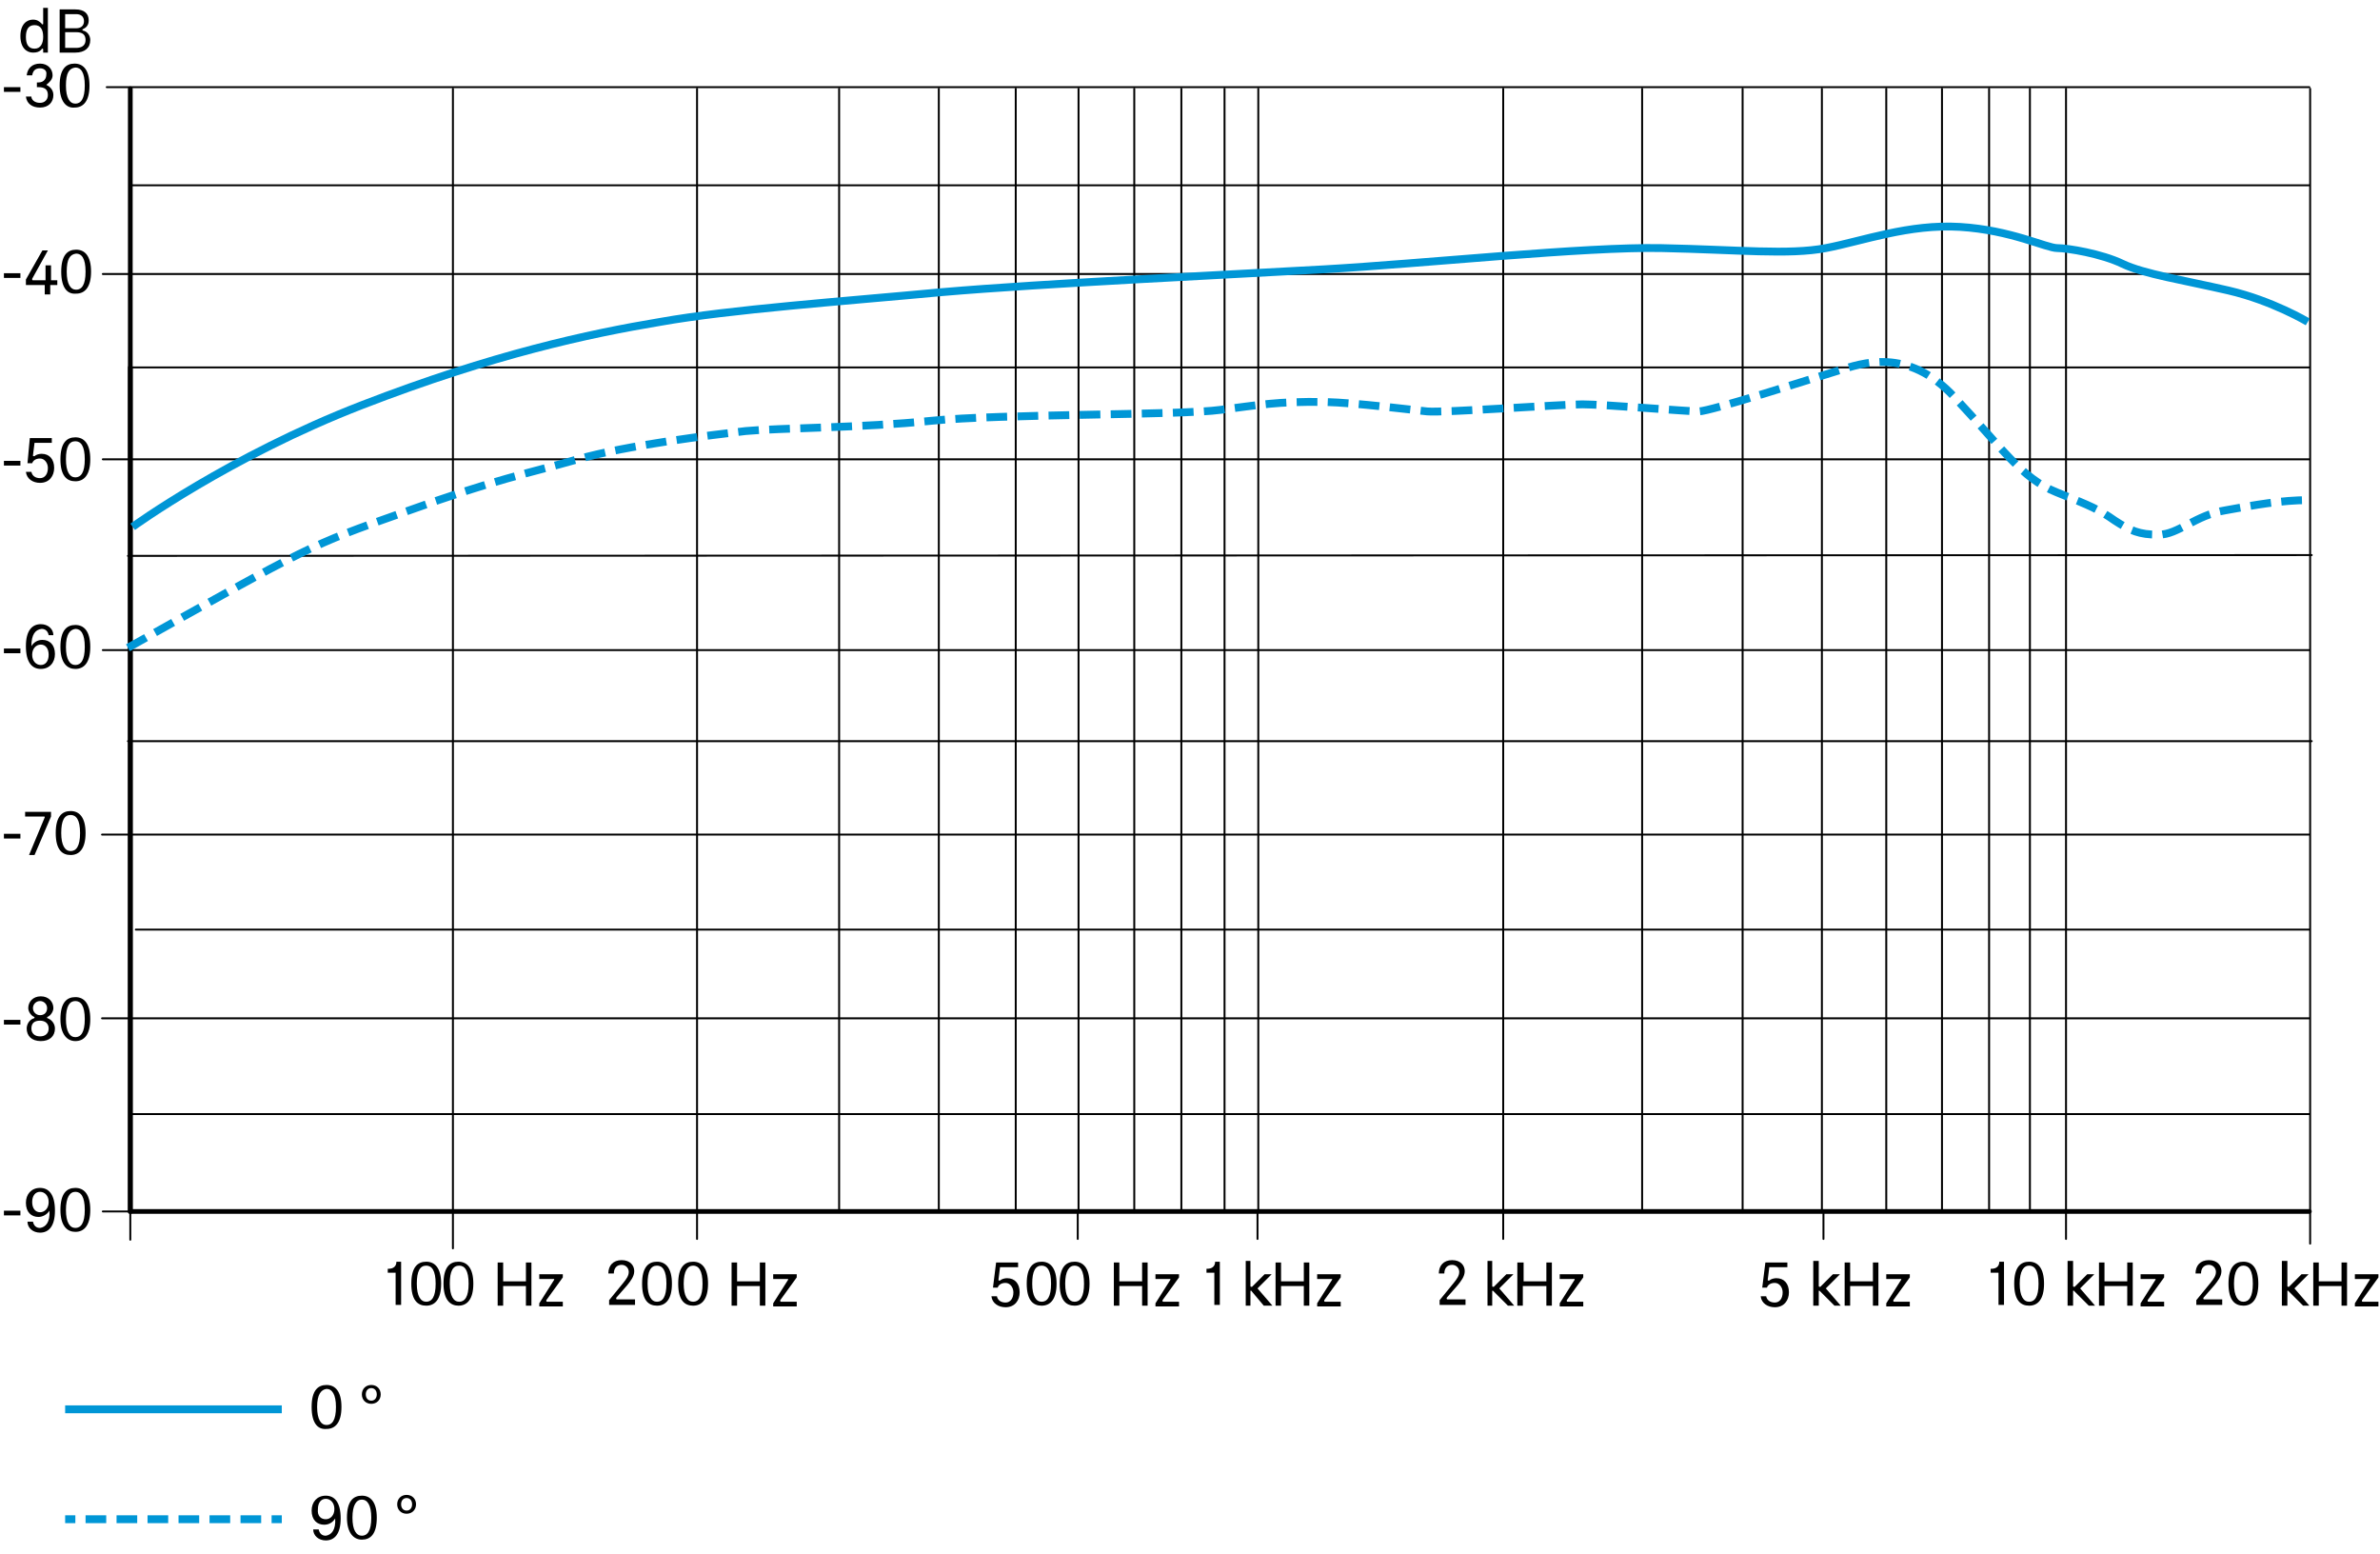 <?xml version="1.0" encoding="utf-8"?>
<!-- Generator: Adobe Illustrator 25.1.0, SVG Export Plug-In . SVG Version: 6.00 Build 0)  -->
<svg version="1.1" xmlns="http://www.w3.org/2000/svg" xmlns:xlink="http://www.w3.org/1999/xlink" x="0px" y="0px" width="303.2px"
	 height="197.9px" viewBox="0 0 303.2 197.9" style="enable-background:new 0 0 303.2 197.9;" xml:space="preserve">
<style type="text/css">
	.st0{fill:none;stroke:#000000;stroke-width:0.602;stroke-linecap:round;stroke-linejoin:round;stroke-miterlimit:10;}
	.st1{fill:none;stroke:#000000;stroke-width:0.245;stroke-linecap:round;stroke-linejoin:round;stroke-miterlimit:10;}
	.st2{fill:none;stroke:#0096D6;stroke-miterlimit:3.864;}
	.st3{fill:none;stroke:#0096D6;stroke-miterlimit:3.864;stroke-dasharray:2.64,1.32;}
	.st4{fill:none;stroke:#0096D6;stroke-miterlimit:3.864;stroke-dasharray:2.632,1.316;}
</style>
<g id="Ebene_4">
	<line class="st0" x1="16.6" y1="154.3" x2="294.2" y2="154.3"/>
	<line class="st0" x1="16.6" y1="46.8" x2="16.6" y2="154.3"/>
	<line class="st1" x1="13" y1="129.7" x2="294.2" y2="129.7"/>
	<line class="st1" x1="13" y1="106.3" x2="294.2" y2="106.3"/>
	<line class="st1" x1="16.3" y1="94.4" x2="294.5" y2="94.4"/>
	<line class="st1" x1="16.3" y1="70.8" x2="294.5" y2="70.7"/>
	<line class="st1" x1="16.6" y1="141.9" x2="294.2" y2="141.9"/>
	<line class="st1" x1="17.3" y1="118.4" x2="294.2" y2="118.4"/>
	<line class="st1" x1="13.1" y1="82.8" x2="294.2" y2="82.8"/>
	<line class="st1" x1="13.1" y1="58.5" x2="294.2" y2="58.5"/>
	<line class="st1" x1="13.1" y1="34.9" x2="294.2" y2="34.9"/>
	<line class="st1" x1="16.6" y1="46.8" x2="294.2" y2="46.8"/>
	<line class="st1" x1="16.6" y1="23.6" x2="294.2" y2="23.6"/>
	<line class="st1" x1="13.6" y1="11.1" x2="294.2" y2="11.1"/>
	<line class="st0" x1="16.6" y1="11.3" x2="16.6" y2="154.3"/>
	<line class="st1" x1="57.7" y1="11.3" x2="57.7" y2="159"/>
	<line class="st1" x1="119.6" y1="11.3" x2="119.6" y2="154.4"/>
	<line class="st1" x1="106.9" y1="11.3" x2="106.9" y2="154.4"/>
	<line class="st1" x1="88.8" y1="11.3" x2="88.8" y2="154.4"/>
	<line class="st1" x1="137.4" y1="11.3" x2="137.4" y2="154.4"/>
	<line class="st1" x1="144.5" y1="11.3" x2="144.5" y2="154.4"/>
	<line class="st1" x1="150.5" y1="11.3" x2="150.5" y2="154.4"/>
	<line class="st1" x1="156" y1="11.3" x2="156" y2="154.4"/>
	<line class="st1" x1="160.3" y1="11.3" x2="160.3" y2="154.4"/>
	<line class="st1" x1="191.5" y1="11.3" x2="191.5" y2="154.4"/>
	<line class="st1" x1="209.2" y1="11.3" x2="209.2" y2="154.4"/>
	<line class="st1" x1="222" y1="11.3" x2="222" y2="154.4"/>
	<line class="st1" x1="232.1" y1="11.3" x2="232.1" y2="154.4"/>
	<line class="st1" x1="240.3" y1="11.3" x2="240.3" y2="154.4"/>
	<line class="st1" x1="247.4" y1="11.3" x2="247.4" y2="154.4"/>
	<line class="st1" x1="253.4" y1="11.3" x2="253.4" y2="154.4"/>
	<line class="st1" x1="258.6" y1="11.3" x2="258.6" y2="154.4"/>
	<line class="st1" x1="263.2" y1="11.3" x2="263.2" y2="154.4"/>
	<line class="st1" x1="294.3" y1="11.3" x2="294.3" y2="158.4"/>
	<line class="st1" x1="137.3" y1="157.8" x2="137.3" y2="154.3"/>
	<line class="st1" x1="88.8" y1="157.8" x2="88.8" y2="154.3"/>
	<line class="st1" x1="129.4" y1="11.3" x2="129.4" y2="154.4"/>
	<line class="st1" x1="160.2" y1="157.8" x2="160.2" y2="154.3"/>
	<line class="st1" x1="191.5" y1="157.8" x2="191.5" y2="154.3"/>
	<line class="st1" x1="232.3" y1="157.8" x2="232.3" y2="154.3"/>
	<line class="st1" x1="263.2" y1="157.8" x2="263.2" y2="154.3"/>
	<line class="st1" x1="16.6" y1="157.9" x2="16.6" y2="154.4"/>
	<line class="st1" x1="13.1" y1="154.3" x2="16.6" y2="154.3"/>
</g>
<g id="Ebene_5">
	<path class="st2" d="M16.9,67.1c0,0,12.4-9,29.2-15.5s29-9.1,38-10.6c9-1.6,23.2-2.6,36-3.8c12.8-1.1,36.2-2.2,48.6-2.9
		c12.4-0.7,33.3-2.9,43-2.7c9.7,0.2,16.2,0.9,20.9,0c4.7-0.9,10.6-3.1,17.1-2.7c6.5,0.4,11,2.7,12.4,2.7c1.3,0,5.6,0.7,8.3,2
		c2.7,1.3,7.9,2.1,13.5,3.4s10.1,4,10.1,4"/>
	<path class="st3" d="M16.3,82.5c23.2-13,23.1-13,35-17.2c11.9-4.3,16-5,22.3-6.8c6.3-1.8,17.1-3.1,21.4-3.6
		c4.3-0.4,14.8-0.4,23.6-1.3c8.8-0.9,32-0.7,36.9-1.4c4.8-0.6,7.2-1.1,13.3-1c4,0.1,11,1,13,1.2c2,0.2,17.1-0.9,19.8-0.9
		c2.7,0,13.3,0.9,14.8,0.9s14.8-4.3,17.8-5.2c2.9-0.9,8.8-3.1,14.8,3.4c6.1,6.5,8.5,10.3,13,12.1c4.5,1.8,5.4,2.2,7.4,3.6
		c2,1.3,3.1,1.8,5.6,1.8s4.7-2.5,8.5-3.1c3.8-0.7,7.2-1.3,10.6-1.3"/>
</g>
<g id="Text">
	<g>
		<path d="M80.9,165.6v0.6h-3.3v-0.6l1.8-2.2c0.4-0.5,0.7-0.9,0.7-1.4c0-0.5-0.4-0.9-0.9-0.9c-0.6,0-1,0.4-1,1.1h-0.7
			c0-1,0.6-1.7,1.7-1.7c1.1,0,1.6,0.7,1.6,1.4c0,0.7-0.5,1.3-0.9,1.8l-1.4,1.6c0,0,0,0.1,0,0.1c0,0,0,0.1,0.1,0.1H80.9z"/>
		<path d="M81.8,163.5c0-2.1,0.8-2.8,1.9-2.8c1.1,0,1.9,0.8,1.9,2.8s-0.8,2.8-1.9,2.8C82.6,166.3,81.8,165.6,81.8,163.5z
			 M82.5,163.5c0,1.6,0.5,2.3,1.2,2.3c0.7,0,1.2-0.6,1.2-2.3s-0.5-2.3-1.2-2.3C82.9,161.2,82.5,161.9,82.5,163.5z"/>
		<path d="M86.4,163.5c0-2.1,0.8-2.8,1.9-2.8c1.1,0,1.9,0.8,1.9,2.8s-0.8,2.8-1.9,2.8C87.2,166.3,86.4,165.6,86.4,163.5z
			 M87.1,163.5c0,1.6,0.5,2.3,1.2,2.3c0.7,0,1.2-0.6,1.2-2.3s-0.5-2.3-1.2-2.3C87.6,161.2,87.1,161.9,87.1,163.5z"/>
		<path d="M93.2,160.8h0.7v2.4h2.9v-2.4h0.7v5.5h-0.7v-2.5h-2.9v2.5h-0.7V160.8z"/>
		<path d="M100.4,163C100.4,163,100.4,162.9,100.4,163c0-0.1,0-0.1,0-0.1h-1.9v-0.6h3v0.4l-2.1,2.9c0,0,0,0,0,0.1c0,0,0,0.1,0.1,0.1
			h2v0.6h-3v-0.4L100.4,163z"/>
	</g>
	<g>
		<path d="M126.9,160.8h2.8v0.6h-2.3l-0.2,1.6c0,0.1,0,0.1,0.1,0.1c0,0,0,0,0.1,0c0.2-0.2,0.6-0.3,0.9-0.3c1,0,1.6,0.7,1.6,1.8
			c0,1-0.6,1.9-1.8,1.9c-0.9,0-1.7-0.5-1.8-1.4h0.7c0.1,0.5,0.5,0.8,1.1,0.8c0.6,0,1-0.5,1-1.3c0-0.6-0.4-1.2-1-1.2
			c-0.6,0-0.9,0.3-1,0.6h-0.6L126.9,160.8z"/>
		<path d="M130.8,163.5c0-2.1,0.8-2.8,1.9-2.8c1.1,0,1.9,0.8,1.9,2.8s-0.8,2.8-1.9,2.8C131.6,166.3,130.8,165.6,130.8,163.5z
			 M131.5,163.5c0,1.6,0.5,2.3,1.2,2.3c0.7,0,1.2-0.6,1.2-2.3s-0.5-2.3-1.2-2.3C131.9,161.2,131.5,161.9,131.5,163.5z"/>
		<path d="M135,163.5c0-2.1,0.8-2.8,1.9-2.8c1.1,0,1.9,0.8,1.9,2.8s-0.8,2.8-1.9,2.8C135.8,166.3,135,165.6,135,163.5z M135.7,163.5
			c0,1.6,0.5,2.3,1.2,2.3c0.7,0,1.2-0.6,1.2-2.3s-0.5-2.3-1.2-2.3C136.2,161.2,135.7,161.9,135.7,163.5z"/>
		<path d="M141.9,160.8h0.7v2.4h2.9v-2.4h0.7v5.5h-0.7v-2.5h-2.9v2.5h-0.7V160.8z"/>
		<path d="M149.1,163C149.1,163,149.1,162.9,149.1,163c0-0.1,0-0.1,0-0.1h-1.9v-0.6h3v0.4l-2.1,2.9c0,0,0,0,0,0.1c0,0,0,0.1,0.1,0.1
			h2v0.6h-3v-0.4L149.1,163z"/>
	</g>
	<g>
		<path d="M154.7,166.2v-4.1h-1v-0.5l0.1,0c0.6,0,1-0.3,1-0.9h0.6v5.5H154.7z"/>
		<path d="M159.4,164.4C159.4,164.3,159.3,164.3,159.4,164.4c-0.1,0-0.1,0-0.1,0v1.9h-0.6v-5.7h0.6v3.2c0,0,0,0.1,0.1,0.1
			c0,0,0,0,0.1,0l1.6-1.6h0.9l-1.8,1.8l1.9,2.2H161L159.4,164.4z"/>
		<path d="M162.5,160.8h0.7v2.4h2.9v-2.4h0.7v5.5h-0.7v-2.5h-2.9v2.5h-0.7V160.8z"/>
		<path d="M169.7,163C169.8,163,169.8,162.9,169.7,163c0-0.1,0-0.1,0-0.1h-1.9v-0.6h3v0.4l-2.1,2.9c0,0,0,0,0,0.1c0,0,0,0.1,0.1,0.1
			h2v0.6h-3v-0.4L169.7,163z"/>
	</g>
	<g>
		<path d="M186.7,165.6v0.6h-3.3v-0.6l1.8-2.2c0.4-0.5,0.7-0.9,0.7-1.4c0-0.5-0.4-0.9-0.9-0.9c-0.6,0-1,0.4-1,1.1h-0.7
			c0-1,0.6-1.7,1.7-1.7c1.1,0,1.6,0.7,1.6,1.4c0,0.7-0.5,1.3-0.9,1.8l-1.4,1.6c0,0,0,0.1,0,0.1c0,0,0,0.1,0.1,0.1H186.7z"/>
		<path d="M190.2,164.4C190.2,164.3,190.2,164.3,190.2,164.4c-0.1,0-0.1,0-0.1,0v1.9h-0.6v-5.7h0.6v3.2c0,0,0,0.1,0.1,0.1
			c0,0,0,0,0.1,0l1.6-1.6h0.9l-1.8,1.8l1.9,2.2h-0.8L190.2,164.4z"/>
		<path d="M193.4,160.8h0.7v2.4h2.9v-2.4h0.7v5.5H197v-2.5H194v2.5h-0.7V160.8z"/>
		<path d="M200.6,163C200.6,163,200.6,162.9,200.6,163c0-0.1,0-0.1,0-0.1h-1.9v-0.6h3v0.4l-2.1,2.9c0,0,0,0,0,0.1c0,0,0,0.1,0.1,0.1
			h2v0.6h-3v-0.4L200.6,163z"/>
	</g>
	<g>
		<path d="M224.9,160.8h2.8v0.6h-2.3l-0.2,1.6c0,0.1,0,0.1,0.1,0.1c0,0,0,0,0.1,0c0.2-0.2,0.6-0.3,0.9-0.3c1,0,1.6,0.7,1.6,1.8
			c0,1-0.6,1.9-1.8,1.9c-0.9,0-1.7-0.5-1.8-1.4h0.7c0.1,0.5,0.5,0.8,1.1,0.8c0.6,0,1-0.5,1-1.3c0-0.6-0.4-1.2-1-1.2
			c-0.6,0-0.9,0.3-1,0.6h-0.6L224.9,160.8z"/>
		<path d="M231.8,164.4C231.8,164.3,231.8,164.3,231.8,164.4c-0.1,0-0.1,0-0.1,0v1.9H231v-5.7h0.7v3.2c0,0,0,0.1,0.1,0.1
			c0,0,0,0,0.1,0l1.6-1.6h0.9l-1.8,1.8l1.9,2.2h-0.8L231.8,164.4z"/>
		<path d="M235,160.8h0.7v2.4h2.9v-2.4h0.7v5.5h-0.7v-2.5h-2.9v2.5H235V160.8z"/>
		<path d="M242.2,163C242.3,163,242.3,162.9,242.2,163c0-0.1,0-0.1,0-0.1h-1.9v-0.6h3v0.4l-2.1,2.9c0,0,0,0,0,0.1c0,0,0,0.1,0.1,0.1
			h2v0.6h-3v-0.4L242.2,163z"/>
	</g>
	<g>
		<path d="M254.6,166.2v-4.1h-1v-0.5l0.1,0c0.6,0,1-0.3,1-0.9h0.6v5.5H254.6z"/>
		<path d="M256.6,163.5c0-2.1,0.8-2.8,1.9-2.8s1.9,0.8,1.9,2.8s-0.8,2.8-1.9,2.8S256.6,165.6,256.6,163.5z M257.3,163.5
			c0,1.6,0.5,2.3,1.2,2.3c0.7,0,1.2-0.6,1.2-2.3s-0.5-2.3-1.2-2.3C257.8,161.2,257.3,161.9,257.3,163.5z"/>
		<path d="M264.2,164.4C264.2,164.3,264.1,164.3,264.2,164.4c-0.1,0-0.1,0-0.1,0v1.9h-0.7v-5.7h0.7v3.2c0,0,0,0.1,0.1,0.1
			c0,0,0,0,0.1,0l1.6-1.6h0.9l-1.8,1.8l1.9,2.2h-0.8L264.2,164.4z"/>
		<path d="M267.4,160.8h0.7v2.4h2.9v-2.4h0.7v5.5H271v-2.5h-2.9v2.5h-0.7V160.8z"/>
		<path d="M274.6,163C274.7,163,274.7,162.9,274.6,163c0-0.1,0-0.1,0-0.1h-1.9v-0.6h3v0.4l-2.1,2.9c0,0,0,0,0,0.1c0,0,0,0.1,0.1,0.1
			h2v0.6h-3v-0.4L274.6,163z"/>
	</g>
	<g>
		<path d="M283.1,165.6v0.6h-3.3v-0.6l1.8-2.2c0.4-0.5,0.7-0.9,0.7-1.4c0-0.5-0.4-0.9-0.9-0.9c-0.6,0-1,0.4-1,1.1h-0.7
			c0-1,0.6-1.7,1.7-1.7s1.6,0.7,1.6,1.4c0,0.7-0.5,1.3-0.9,1.8l-1.4,1.6c0,0,0,0.1,0,0.1c0,0,0,0.1,0.1,0.1H283.1z"/>
		<path d="M283.9,163.5c0-2.1,0.8-2.8,1.9-2.8s1.9,0.8,1.9,2.8s-0.8,2.8-1.9,2.8S283.9,165.6,283.9,163.5z M284.6,163.5
			c0,1.6,0.5,2.3,1.2,2.3c0.7,0,1.2-0.6,1.2-2.3s-0.5-2.3-1.2-2.3C285.1,161.2,284.6,161.9,284.6,163.5z"/>
		<path d="M291.5,164.4C291.5,164.3,291.4,164.3,291.5,164.4c-0.1,0-0.1,0-0.1,0v1.9h-0.7v-5.7h0.7v3.2c0,0,0,0.1,0.1,0.1
			c0,0,0,0,0.1,0l1.6-1.6h0.9l-1.8,1.8l1.9,2.2h-0.8L291.5,164.4z"/>
		<path d="M294.7,160.8h0.7v2.4h2.9v-2.4h0.7v5.5h-0.7v-2.5h-2.9v2.5h-0.7V160.8z"/>
		<path d="M301.9,163C301.9,163,302,162.9,301.9,163c0-0.1,0-0.1,0-0.1h-1.9v-0.6h3v0.4l-2.1,2.9c0,0,0,0,0,0.1c0,0,0,0.1,0.1,0.1h2
			v0.6h-3v-0.4L301.9,163z"/>
	</g>
	<g>
		<path d="M0.5,129.9h2.1v0.6H0.5V129.9z"/>
		<path d="M3.4,131c0-0.5,0.3-1.1,0.9-1.3c0,0,0.1,0,0.1-0.1c0,0,0-0.1-0.1-0.1c-0.4-0.2-0.7-0.7-0.7-1.1c0-0.8,0.6-1.5,1.6-1.5
			s1.6,0.7,1.6,1.5c0,0.4-0.3,0.9-0.7,1.1c0,0-0.1,0-0.1,0.1c0,0,0,0.1,0.1,0.1c0.5,0.2,0.9,0.7,0.9,1.3c0,1-0.7,1.6-1.8,1.6
			C4,132.6,3.4,131.9,3.4,131z M4,131c0,0.6,0.4,1,1.1,1s1.1-0.4,1.1-1c0-0.6-0.4-1-1.1-1S4,130.3,4,131z M4.2,128.4
			c0,0.5,0.4,0.9,0.9,0.9c0.6,0,0.9-0.4,0.9-0.9s-0.4-0.9-0.9-0.9C4.6,127.5,4.2,127.9,4.2,128.4z"/>
		<path d="M7.7,129.8c0-2.1,0.8-2.8,1.9-2.8c1.1,0,1.9,0.8,1.9,2.8s-0.8,2.8-1.9,2.8C8.6,132.6,7.7,131.8,7.7,129.8z M8.4,129.8
			c0,1.6,0.5,2.3,1.2,2.3c0.7,0,1.2-0.6,1.2-2.3s-0.5-2.3-1.2-2.3C8.9,127.5,8.4,128.1,8.4,129.8z"/>
	</g>
	<g>
		<path d="M0.5,154.2h2.1v0.6H0.5V154.2z"/>
		<path d="M6.3,154.2C6.3,154.2,6.2,154.2,6.3,154.2C6,154.7,5.4,155,4.9,155c-0.9,0-1.6-0.6-1.6-1.8c0-1.1,0.7-1.9,1.8-1.9
			c1.1,0,1.9,0.8,1.9,2.9c0,2-0.8,2.8-1.9,2.8c-0.9,0-1.6-0.6-1.6-1.4h0.7c0.1,0.5,0.4,0.8,0.9,0.8C5.8,156.3,6.4,155.7,6.3,154.2
			C6.4,154.2,6.3,154.2,6.3,154.2z M5.1,154.4c0.6,0,1.1-0.5,1.1-1.3c0-0.8-0.5-1.3-1.1-1.3c-0.6,0-1,0.5-1,1.3S4.5,154.4,5.1,154.4
			z"/>
		<path d="M7.7,154.1c0-2.1,0.8-2.8,1.9-2.8c1.1,0,1.9,0.8,1.9,2.8s-0.8,2.8-1.9,2.8C8.6,156.9,7.7,156.2,7.7,154.1z M8.4,154.1
			c0,1.6,0.5,2.3,1.2,2.3c0.7,0,1.2-0.6,1.2-2.3s-0.5-2.3-1.2-2.3C8.9,151.8,8.4,152.5,8.4,154.1z"/>
	</g>
	<g>
		<path d="M4.2,6.7c-0.8,0-1.6-0.6-1.6-2.1s0.8-2.1,1.6-2.1c0.5,0,0.8,0.2,1.1,0.5c0,0,0,0.1,0.1,0.1s0.1,0,0.1-0.1V1h0.6v5.7H5.5
			V6.3c0,0,0-0.1-0.1-0.1s-0.1,0-0.1,0.1C5,6.6,4.7,6.7,4.2,6.7z M5.5,4.7c0-0.9-0.3-1.5-1.1-1.5S3.3,3.8,3.3,4.7
			c0,0.9,0.3,1.5,1.1,1.5S5.5,5.5,5.5,4.7z"/>
		<path d="M7.6,1.2h2c1.1,0,1.7,0.5,1.7,1.4c0,0.6-0.3,0.9-0.7,1.1c0,0-0.1,0-0.1,0.1c0,0,0,0.1,0.1,0.1c0.5,0.1,0.9,0.6,0.9,1.2
			c0,1-0.7,1.6-1.9,1.6h-2V1.2z M8.3,1.8v1.8h1.4c0.7,0,1-0.4,1-0.9c0-0.5-0.3-0.9-1-0.9H8.3z M8.3,4.1v2h1.4c0.7,0,1.2-0.3,1.2-1
			c0-0.7-0.4-1-1.2-1H8.3z"/>
	</g>
	<g>
		<path d="M0.5,11.1h2.1v0.6H0.5V11.1z"/>
		<path d="M5.9,10.8C5.9,10.8,5.9,10.8,5.9,10.8c0.4,0.2,0.9,0.6,0.9,1.3c0,0.9-0.6,1.6-1.7,1.6c-1,0-1.7-0.5-1.8-1.4H4
			c0,0.4,0.4,0.8,1.1,0.8c0.6,0,1-0.4,1-1c0-0.7-0.4-1-1.2-1H4.7v-0.6h0.2c0.7,0,1-0.5,1-1C6,9,5.6,8.7,5.1,8.7
			c-0.6,0-0.9,0.3-1,0.9H3.4c0.1-0.9,0.7-1.5,1.7-1.5c1,0,1.6,0.7,1.6,1.5C6.7,10.1,6.3,10.5,5.9,10.8C5.9,10.7,5.9,10.7,5.9,10.8z"
			/>
		<path d="M7.6,10.9c0-2.1,0.8-2.8,1.9-2.8c1.1,0,1.9,0.8,1.9,2.8s-0.8,2.8-1.9,2.8C8.5,13.8,7.6,13,7.6,10.9z M8.4,10.9
			c0,1.6,0.5,2.3,1.2,2.3c0.7,0,1.2-0.6,1.2-2.3s-0.5-2.3-1.2-2.3C8.8,8.7,8.4,9.3,8.4,10.9z"/>
	</g>
	<g>
		<path d="M0.5,34.8h2.1v0.6H0.5V34.8z"/>
		<path d="M3.3,35.6l2.1-3.7h0.7l-2,3.6c0,0,0,0,0,0.1c0,0,0,0.1,0.1,0.1h1.6v-1.9h0.7v1.9h0.8v0.6H6.4v1.2H5.7v-1.2H3.3V35.6z"/>
		<path d="M7.8,34.6c0-2.1,0.8-2.8,1.9-2.8c1.1,0,1.9,0.8,1.9,2.8s-0.8,2.8-1.9,2.8C8.6,37.5,7.8,36.7,7.8,34.6z M8.5,34.6
			c0,1.6,0.5,2.3,1.2,2.3c0.7,0,1.2-0.6,1.2-2.3s-0.5-2.3-1.2-2.3C8.9,32.4,8.5,33,8.5,34.6z"/>
	</g>
	<g>
		<path d="M0.5,58.7h2.1v0.6H0.5V58.7z"/>
		<path d="M3.8,55.8h2.8v0.6H4.4l-0.2,1.6c0,0.1,0,0.1,0.1,0.1c0,0,0,0,0.1,0c0.2-0.2,0.6-0.3,0.9-0.3c1,0,1.6,0.7,1.6,1.8
			c0,1-0.6,1.9-1.8,1.9c-0.9,0-1.7-0.5-1.8-1.4h0.7c0.1,0.5,0.5,0.8,1.1,0.8c0.6,0,1-0.5,1-1.3c0-0.6-0.4-1.2-1-1.2
			c-0.6,0-0.9,0.3-1,0.6H3.5L3.8,55.8z"/>
		<path d="M7.7,58.5c0-2.1,0.8-2.8,1.9-2.8c1.1,0,1.9,0.8,1.9,2.8s-0.8,2.8-1.9,2.8C8.5,61.3,7.7,60.6,7.7,58.5z M8.4,58.5
			c0,1.6,0.5,2.3,1.2,2.3c0.7,0,1.2-0.6,1.2-2.3s-0.5-2.3-1.2-2.3C8.8,56.2,8.4,56.9,8.4,58.5z"/>
	</g>
	<g>
		<path d="M0.5,106.2h2.1v0.6H0.5V106.2z"/>
		<path d="M5.7,104.1C5.7,104.1,5.7,104,5.7,104.1c0-0.1,0-0.1-0.1-0.1H3.2v-0.6h3.3v0.6l-2.1,4.9H3.7L5.7,104.1z"/>
		<path d="M7.1,106.1c0-2.1,0.8-2.8,1.9-2.8c1.1,0,1.9,0.8,1.9,2.8s-0.8,2.8-1.9,2.8C7.9,108.9,7.1,108.2,7.1,106.1z M7.8,106.1
			c0,1.6,0.5,2.3,1.2,2.3c0.7,0,1.2-0.6,1.2-2.3s-0.5-2.3-1.2-2.3C8.2,103.8,7.8,104.5,7.8,106.1z"/>
	</g>
	<g>
		<path d="M0.5,82.6h2.1v0.6H0.5V82.6z"/>
		<path d="M4,82.3C4.1,82.3,4.1,82.3,4,82.3c0.3-0.5,0.8-0.8,1.4-0.8c0.9,0,1.6,0.6,1.6,1.8c0,1.1-0.7,1.9-1.8,1.9
			c-1.1,0-1.9-0.8-1.9-2.9c0-2,0.8-2.8,1.9-2.8c0.9,0,1.6,0.6,1.6,1.4H6.2c-0.1-0.5-0.4-0.8-0.9-0.8C4.5,80.2,4,80.8,4,82.3
			C4,82.3,4,82.3,4,82.3z M5.2,82.1c-0.6,0-1.1,0.5-1.1,1.3c0,0.8,0.5,1.3,1.1,1.3c0.6,0,1-0.5,1-1.3S5.8,82.1,5.2,82.1z"/>
		<path d="M7.7,82.4c0-2.1,0.8-2.8,1.9-2.8c1.1,0,1.9,0.8,1.9,2.8s-0.8,2.8-1.9,2.8C8.6,85.2,7.7,84.5,7.7,82.4z M8.4,82.4
			c0,1.6,0.5,2.3,1.2,2.3c0.7,0,1.2-0.6,1.2-2.3s-0.5-2.3-1.2-2.3C8.9,80.2,8.4,80.8,8.4,82.4z"/>
	</g>
	<g>
		<path d="M50.4,166.2v-4.1h-1v-0.5l0.1,0c0.6,0,1-0.3,1-0.9h0.6v5.5H50.4z"/>
		<path d="M52.4,163.5c0-2.1,0.8-2.8,1.9-2.8c1.1,0,1.9,0.8,1.9,2.8s-0.8,2.8-1.9,2.8C53.2,166.3,52.4,165.6,52.4,163.5z
			 M53.1,163.5c0,1.6,0.5,2.3,1.2,2.3c0.7,0,1.2-0.6,1.2-2.3s-0.5-2.3-1.2-2.3C53.5,161.2,53.1,161.9,53.1,163.5z"/>
		<path d="M56.5,163.5c0-2.1,0.8-2.8,1.9-2.8c1.1,0,1.9,0.8,1.9,2.8s-0.8,2.8-1.9,2.8C57.4,166.3,56.5,165.6,56.5,163.5z
			 M57.3,163.5c0,1.6,0.5,2.3,1.2,2.3c0.7,0,1.2-0.6,1.2-2.3s-0.5-2.3-1.2-2.3C57.7,161.2,57.3,161.9,57.3,163.5z"/>
		<path d="M63.4,160.8h0.7v2.4H67v-2.4h0.7v5.5H67v-2.5h-2.9v2.5h-0.7V160.8z"/>
		<path d="M70.6,163C70.6,163,70.6,162.9,70.6,163c0-0.1,0-0.1,0-0.1h-1.9v-0.6h3v0.4l-2.1,2.9c0,0,0,0,0,0.1c0,0,0,0.1,0.1,0.1h2
			v0.6h-3v-0.4L70.6,163z"/>
	</g>
	<g>
		<line class="st2" x1="8.3" y1="179.5" x2="35.9" y2="179.5"/>
		<g>
			<path d="M39.7,179.2c0-2.1,0.8-2.8,1.9-2.8c1.1,0,1.9,0.8,1.9,2.8s-0.8,2.8-1.9,2.8C40.5,182.1,39.7,181.3,39.7,179.2z
				 M40.4,179.2c0,1.6,0.5,2.3,1.2,2.3c0.7,0,1.2-0.6,1.2-2.3c0-1.6-0.5-2.3-1.2-2.3C40.9,177,40.4,177.6,40.4,179.2z"/>
			<path d="M47.3,176.4c0.7,0,1.2,0.5,1.2,1.2s-0.5,1.2-1.2,1.2s-1.2-0.5-1.2-1.2S46.6,176.4,47.3,176.4z M47.3,178.4
				c0.4,0,0.7-0.3,0.7-0.8s-0.3-0.8-0.7-0.8s-0.7,0.3-0.7,0.8S46.9,178.4,47.3,178.4z"/>
		</g>
	</g>
	<g>
		<g>
			<g>
				<line class="st2" x1="8.3" y1="193.5" x2="9.6" y2="193.5"/>
				<line class="st4" x1="10.9" y1="193.5" x2="34" y2="193.5"/>
				<line class="st2" x1="34.6" y1="193.5" x2="35.9" y2="193.5"/>
			</g>
		</g>
		<g>
			<path d="M42.7,193.4C42.7,193.4,42.6,193.4,42.7,193.4c-0.3,0.5-0.8,0.8-1.4,0.8c-0.9,0-1.6-0.6-1.6-1.8c0-1.1,0.7-1.9,1.8-1.9
				c1.1,0,1.9,0.8,1.9,2.9c0,2-0.8,2.8-1.9,2.8c-0.9,0-1.6-0.6-1.6-1.4h0.7c0.1,0.5,0.4,0.8,0.9,0.8
				C42.2,195.5,42.8,194.9,42.7,193.4C42.8,193.4,42.7,193.4,42.7,193.4z M41.5,193.5c0.6,0,1.1-0.5,1.1-1.3c0-0.8-0.5-1.3-1.1-1.3
				c-0.6,0-1,0.5-1,1.3C40.4,193.1,40.9,193.5,41.5,193.5z"/>
			<path d="M44.2,193.3c0-2.1,0.8-2.8,1.9-2.8c1.1,0,1.9,0.8,1.9,2.8c0,2.1-0.8,2.8-1.9,2.8C45.1,196.1,44.2,195.3,44.2,193.3z
				 M44.9,193.3c0,1.6,0.5,2.3,1.2,2.3c0.7,0,1.2-0.6,1.2-2.3c0-1.6-0.5-2.3-1.2-2.3C45.4,191,44.9,191.7,44.9,193.3z"/>
			<path d="M51.8,190.4c0.7,0,1.2,0.5,1.2,1.2s-0.5,1.2-1.2,1.2s-1.2-0.5-1.2-1.2S51.1,190.4,51.8,190.4z M51.8,192.4
				c0.4,0,0.7-0.3,0.7-0.8s-0.3-0.8-0.7-0.8s-0.7,0.3-0.7,0.8S51.4,192.4,51.8,192.4z"/>
		</g>
	</g>
</g>
</svg>
